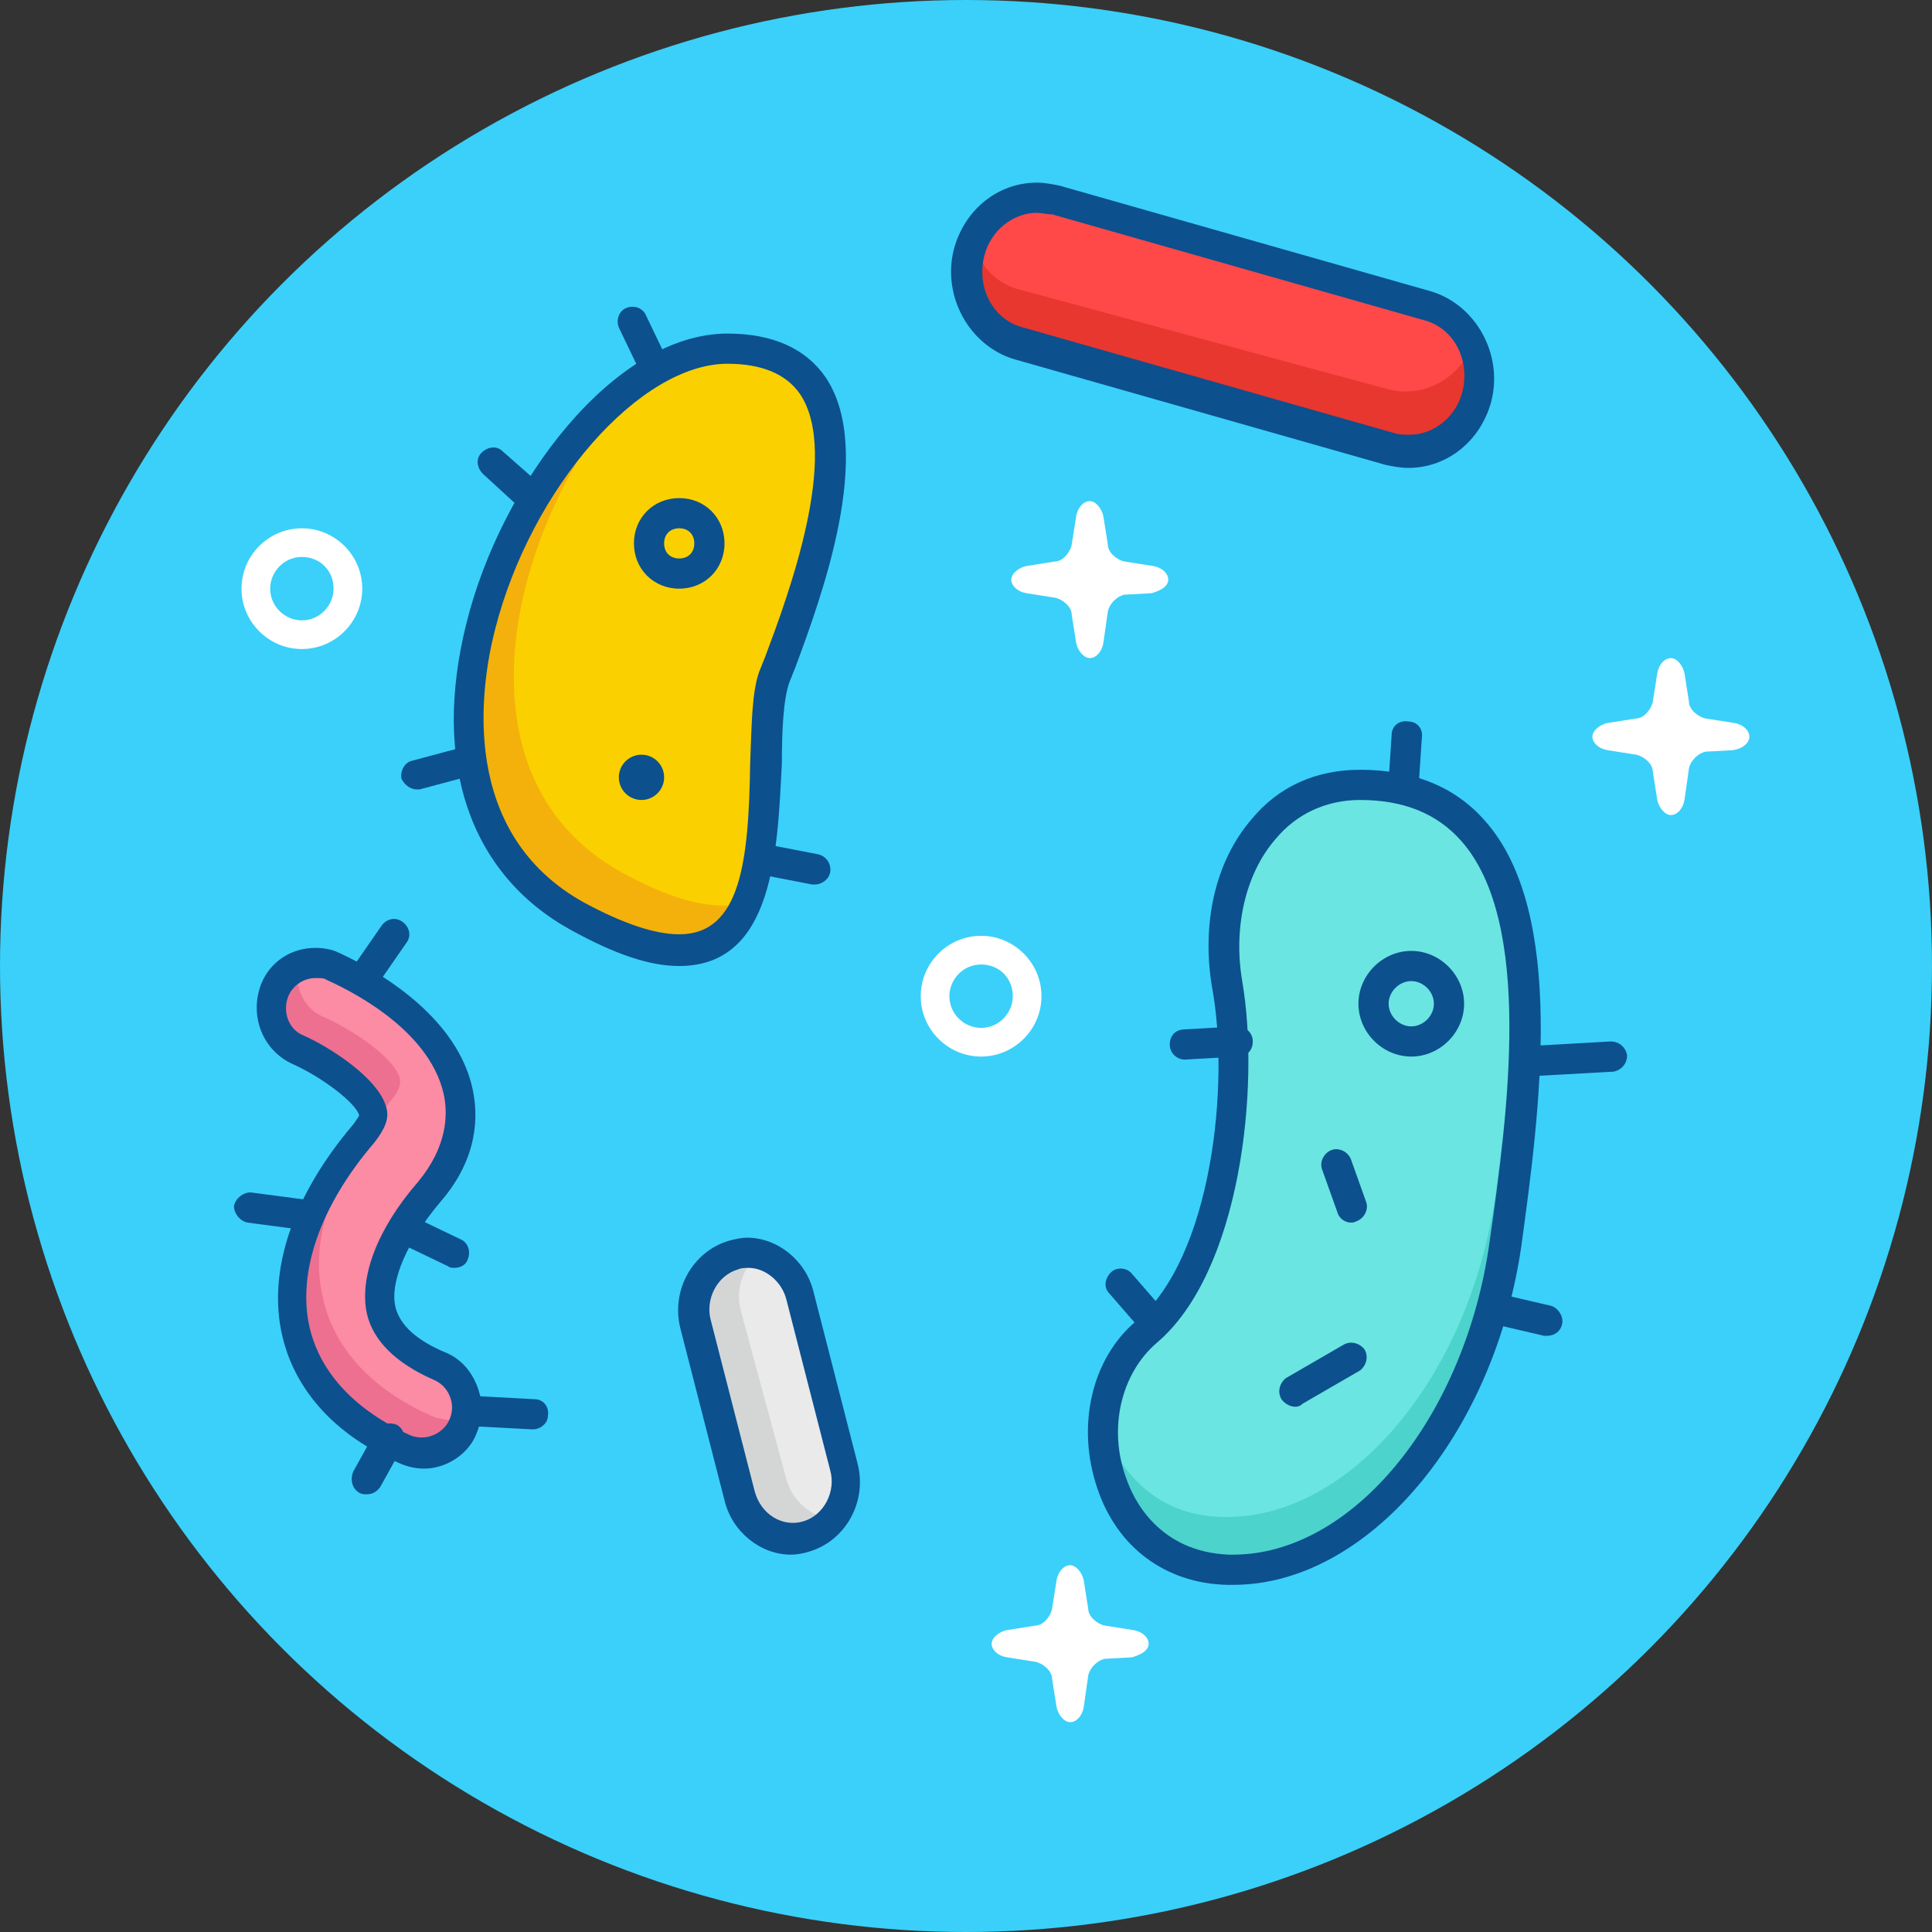 <svg xmlns="http://www.w3.org/2000/svg" xmlns:xlink="http://www.w3.org/1999/xlink" id="bacteria" x="0px" y="0px" viewBox="0 0 128 128" style="enable-background:new 0 0 128 128;" xml:space="preserve"><rect x="0" y="0" width="128" height="128" fill="#333333" stroke="none"/><style type="text/css">	.st0{fill:#3AD0F9;}	.st1{fill:#FFFFFF;}	.st2{fill:#6AE5E1;}	.st3{fill:#FF4848;}	.st4{fill:#EAEAEA;}	.st5{fill:#4CD3CC;}	.st6{fill:#E8372E;}	.st7{fill:#0C508E;}	.st8{fill:#D4D6D6;}	.st9{fill:#FBD000;}	.st10{fill:#F4B10B;}	.st11{fill:#FC8BA4;}	.st12{fill:#ED7090;}</style><g>	<circle class="st0" cx="64" cy="64" r="64"></circle>	<path class="st1" d="M76.1,108.9c0-0.4-0.4-0.8-1-0.9l-1.9-0.3c-0.5-0.1-1.1-0.6-1.1-1.1l-0.3-1.9c-0.1-0.5-0.5-1-0.9-1  c-0.4,0-0.8,0.4-0.9,1l-0.3,1.9c-0.1,0.5-0.6,1.1-1.1,1.1l-1.9,0.3c-0.5,0.1-1,0.5-1,0.9c0,0.4,0.4,0.8,1,0.9l1.9,0.3  c0.5,0.1,1.1,0.6,1.1,1.1l0.3,1.9c0.1,0.5,0.5,1,0.9,1c0.4,0,0.8-0.4,0.9-1l0.3-2.1c0.1-0.5,0.6-1,1.1-1.1l1.8-0.1  C75.7,109.6,76.1,109.3,76.1,108.9z"></path>	<path class="st1" d="M115.9,48.8c0-0.4-0.4-0.8-1-0.9l-1.9-0.3c-0.5-0.1-1.1-0.6-1.1-1.1l-0.3-1.9c-0.1-0.5-0.5-1-0.9-1  c-0.4,0-0.8,0.4-0.9,1l-0.3,1.9c-0.1,0.5-0.6,1.1-1.1,1.1l-1.9,0.3c-0.5,0.1-1,0.5-1,0.9c0,0.4,0.4,0.8,1,0.9l1.9,0.3  c0.5,0.1,1.1,0.6,1.1,1.1l0.3,1.9c0.1,0.5,0.5,1,0.9,1c0.4,0,0.8-0.4,0.9-1l0.3-2.1c0.1-0.5,0.6-1,1.1-1.1l1.8-0.1  C115.5,49.6,115.9,49.2,115.9,48.8z"></path>	<path class="st1" d="M77.4,38.4c0-0.4-0.4-0.8-1-0.9l-1.9-0.3c-0.5-0.1-1.1-0.6-1.1-1.1l-0.3-1.9c-0.1-0.5-0.5-1-0.9-1  c-0.4,0-0.8,0.4-0.9,1l-0.3,1.9c-0.1,0.5-0.6,1.1-1.1,1.1l-1.9,0.3c-0.5,0.1-1,0.5-1,0.9c0,0.4,0.4,0.8,1,0.9l1.9,0.3  c0.5,0.1,1.1,0.6,1.1,1.1l0.3,1.9c0.1,0.5,0.5,1,0.9,1c0.4,0,0.8-0.4,0.9-1l0.3-2.1c0.1-0.5,0.6-1,1.1-1.1l1.8-0.1  C77,39.1,77.4,38.8,77.4,38.4z"></path>	<path class="st1" d="M65,70c-2.2,0-4-1.8-4-4c0-2.2,1.8-4,4-4c2.2,0,4,1.8,4,4C69,68.2,67.2,70,65,70z M65,63.9  c-1.2,0-2.1,1-2.1,2.1c0,1.2,1,2.1,2.1,2.1c1.2,0,2.1-1,2.1-2.1C67.1,64.8,66.2,63.9,65,63.9z"></path>	<path class="st1" d="M20,43c-2.2,0-4-1.8-4-4c0-2.2,1.8-4,4-4c2.2,0,4,1.8,4,4C24,41.2,22.2,43,20,43z M20,36.9  c-1.2,0-2.1,1-2.1,2.1c0,1.2,1,2.1,2.1,2.1c1.2,0,2.1-1,2.1-2.1C22.1,37.8,21.2,36.9,20,36.9z"></path>	<path class="st2" d="M90.3,52c-6.5,0-9.8,6.7-8.7,13.1c1.1,6.4,0,18.5-5.3,22.9c-5.3,4.5-3.1,15.4,5.3,15.7  c8.4,0.3,16.5-9.2,18.2-21.5C101.5,69.9,103.7,52,90.3,52z"></path>	<path class="st3" d="M98,26.1c-0.7,2.5-3.2,3.9-5.7,3.3l-24.4-6.6c-2.5-0.7-3.9-3.2-3.3-5.7l0,0c0.7-2.5,3.2-3.9,5.7-3.3l24.4,6.6  C97.2,21.1,98.7,23.6,98,26.1L98,26.1z"></path>	<path class="st4" d="M53.6,101.7c-2,0.5-4.1-0.6-4.6-2.6l-3-11.1c-0.5-2,0.6-4.1,2.6-4.6l0,0c2-0.5,4.1,0.6,4.6,2.6l3,11.1  C56.8,99.1,55.6,101.1,53.6,101.7L53.6,101.7z"></path>	<path class="st5" d="M100,59.5c0.9,6-0.1,13.4-0.9,19.5c-1.7,12.3-9.8,21.8-18.2,21.5c-3.8-0.1-6.3-2.4-7.5-5.3  c0.2,4.2,3,8.3,8.2,8.5c8.4,0.3,16.5-9.2,18.2-21.5C100.8,75,102,65.8,100,59.5z"></path>	<path class="st6" d="M97.6,22.7c-0.8,2.3-3.2,3.7-5.6,3.1l-24.4-6.6c-1.3-0.3-2.3-1.2-2.8-2.3c0,0.1-0.1,0.1-0.1,0.2  c-0.7,2.5,0.8,5,3.3,5.7l24.4,6.6c2.5,0.7,5-0.8,5.7-3.3C98.3,24.9,98.1,23.7,97.6,22.7z"></path>	<path class="st7" d="M81.7,105C81.7,105,81.7,105,81.7,105c-0.1,0-0.3,0-0.4,0c-4.1-0.1-7.3-2.5-8.6-6.4c-1.4-4.1-0.4-8.6,2.6-11.1  c5-4.2,6.2-15.7,5-22.1c-0.7-4.2,0.2-8.3,2.6-11.1c1.8-2.2,4.3-3.3,7.2-3.3c3.5,0,6.3,1.1,8.3,3.4c5.4,6.1,3.6,19.3,2.4,28.1  C99,95.1,90.6,105,81.7,105z M90.1,53c-2.2,0-4.2,0.9-5.6,2.6c-2,2.3-2.8,5.9-2.2,9.4c1.2,7-0.1,19.3-5.7,24c-2.3,2-3.2,5.6-2,8.9  c0.5,1.5,2.2,4.9,6.8,5.1c0.1,0,0.2,0,0.3,0c7.9,0,15.4-9.1,17-20.8c1.2-8.4,2.9-21.1-1.9-26.5C95.2,53.9,93,53,90.1,53z"></path>	<path class="st8" d="M52.1,98l-3-11.1c-0.4-1.4,0.1-2.8,1-3.7c-0.5-0.1-1,0-1.5,0.1c-2,0.5-3.2,2.6-2.6,4.6L49,99  c0.5,2,2.6,3.2,4.6,2.6c0.6-0.2,1.2-0.5,1.6-0.9C53.8,100.5,52.5,99.5,52.1,98z"></path>	<path class="st7" d="M93.3,31c-0.5,0-1-0.1-1.5-0.2l-24.6-7c-3-0.9-4.8-4.2-4-7.3c0.7-2.6,2.9-4.4,5.5-4.4c0.5,0,1,0.1,1.5,0.2  l24.6,7c3,0.9,4.8,4.2,4,7.3C98.1,29.2,95.9,31,93.3,31z M68.7,14.1c-1.6,0-3.1,1.2-3.5,2.9c-0.5,2.1,0.6,4.2,2.6,4.7l24.6,7  c0.3,0.1,0.6,0.1,1,0.1c1.6,0,3.1-1.2,3.5-2.9c0.5-2.1-0.6-4.2-2.6-4.7l-24.6-7C69.3,14.2,69,14.1,68.7,14.1z"></path>	<path class="st7" d="M52.4,103c-2,0-3.9-1.5-4.4-3.6l-2.9-11.3c-0.7-2.6,0.8-5.2,3.2-5.9c0.4-0.1,0.8-0.2,1.2-0.2  c2,0,3.9,1.5,4.4,3.6l2.9,11.3c0.7,2.6-0.8,5.2-3.2,5.9C53.3,102.9,52.8,103,52.4,103z M49.6,84c-0.2,0-0.5,0-0.7,0.1  c-1.4,0.4-2.2,2-1.8,3.4l2.9,11.3c0.4,1.5,1.8,2.4,3.2,2c1.4-0.4,2.2-2,1.8-3.4l-2.9-11.3C51.8,84.9,50.7,84,49.6,84z"></path>	<path class="st7" d="M93.5,70c-1.9,0-3.5-1.6-3.5-3.5c0-1.9,1.6-3.5,3.5-3.5c1.9,0,3.5,1.6,3.5,3.5C97,68.4,95.4,70,93.5,70z   M93.5,65c-0.8,0-1.5,0.7-1.5,1.5c0,0.8,0.7,1.5,1.5,1.5c0.8,0,1.5-0.7,1.5-1.5C95,65.7,94.3,65,93.5,65z"></path>	<path class="st7" d="M85.8,93.2c-0.3,0-0.7-0.2-0.9-0.5c-0.3-0.5-0.1-1.1,0.3-1.4l3.8-2.2c0.5-0.3,1.1-0.1,1.4,0.3  c0.3,0.5,0.1,1.1-0.3,1.4l-3.8,2.2C86.1,93.2,85.9,93.2,85.8,93.2z"></path>	<path class="st7" d="M89.5,81c-0.4,0-0.8-0.3-0.9-0.7l-1-2.8c-0.2-0.5,0.1-1.1,0.6-1.3c0.5-0.2,1.1,0.1,1.3,0.6l1,2.8  c0.2,0.5-0.1,1.1-0.6,1.3C89.7,81,89.6,81,89.5,81z"></path>	<path class="st9" d="M48.3,23.1c-12,0-26,28.5-10,37.3c16,8.7,11.2-10.6,13.1-15.7C53.3,39.6,60.3,23.1,48.3,23.1z"></path>	<path class="st10" d="M41.2,57.8C29.4,51.3,34,34.1,42,25.5c-9.7,7-16.9,27.7-3.7,34.9c6.6,3.6,9.7,2.4,11.1-0.6  C47.6,60.3,45,59.9,41.2,57.8z"></path>	<path class="st7" d="M45,64L45,64c-2,0-4.3-0.8-7.2-2.4c-6.7-3.7-9.2-11.1-6.9-20.3c2.3-9.3,9.8-19.2,17.3-19.2c3,0,5.2,1,6.5,2.9  c3.3,4.9-0.3,14.6-2,19.2l-0.4,1c-0.4,1.1-0.5,3.2-0.5,5.4C51.5,56.3,51.3,64,45,64z M48.2,24.1c-5.8,0-13,8.2-15.4,17.6  c-1,3.9-2.4,13.5,5.9,18.1c2.6,1.4,4.7,2.1,6.3,2.1c4.1,0,4.6-4.9,4.7-11.3c0.1-2.5,0.1-4.7,0.6-6.1l0.4-1c1.5-4,5-13.4,2.3-17.4  C52.1,24.8,50.5,24.1,48.2,24.1z"></path>	<path class="st7" d="M45,39c-1.7,0-3-1.3-3-3c0-1.7,1.3-3,3-3c1.7,0,3,1.3,3,3C48,37.7,46.7,39,45,39z M45,35c-0.6,0-1,0.4-1,1  c0,0.6,0.4,1,1,1c0.6,0,1-0.4,1-1C46,35.4,45.6,35,45,35z"></path>	<circle class="st7" cx="42.5" cy="51.5" r="1.5"></circle>	<path class="st7" d="M54,58.6c-0.1,0-0.1,0-0.2,0l-3.6-0.7c-0.5-0.1-0.9-0.6-0.8-1.2c0.1-0.5,0.6-0.9,1.2-0.8l3.6,0.7  c0.5,0.1,0.9,0.6,0.8,1.2C54.9,58.3,54.4,58.6,54,58.6z"></path>	<path class="st7" d="M27.6,52.3c-0.4,0-0.8-0.3-1-0.7c-0.1-0.5,0.2-1.1,0.7-1.2l3-0.8c0.5-0.1,1.1,0.2,1.2,0.7  c0.1,0.5-0.2,1.1-0.7,1.2l-3,0.8C27.8,52.3,27.7,52.3,27.6,52.3z"></path>	<path class="st7" d="M35.1,33.8c-0.2,0-0.5-0.1-0.7-0.2L32,31.4c-0.4-0.4-0.5-1-0.1-1.4c0.4-0.4,1-0.5,1.4-0.1l2.5,2.2  c0.4,0.4,0.5,1,0.1,1.4C35.7,33.7,35.4,33.8,35.1,33.8z"></path>	<path class="st7" d="M43.1,24.8c-0.4,0-0.7-0.2-0.9-0.6l-1.2-2.5c-0.2-0.5,0-1.1,0.5-1.3c0.5-0.2,1.1,0,1.3,0.5l1.2,2.5  c0.2,0.5,0,1.1-0.5,1.3C43.4,24.7,43.3,24.8,43.1,24.8z"></path>	<path class="st7" d="M76.3,88.3c-0.3,0-0.6-0.1-0.8-0.3l-2-2.3c-0.4-0.4-0.3-1,0.1-1.4c0.4-0.4,1.1-0.3,1.4,0.1l2,2.3  c0.4,0.4,0.3,1-0.1,1.4C76.8,88.3,76.6,88.3,76.3,88.3z"></path>	<path class="st7" d="M102.5,88.5c-0.1,0-0.1,0-0.2,0l-3-0.7c-0.5-0.1-0.9-0.7-0.8-1.2c0.1-0.5,0.7-0.9,1.2-0.8l3,0.7  c0.5,0.1,0.9,0.7,0.8,1.2C103.4,88.2,103,88.5,102.5,88.5z"></path>	<path class="st7" d="M101.5,71.3c-0.5,0-1-0.4-1-0.9c0-0.6,0.4-1,0.9-1.1l5.3-0.3c0.6,0,1,0.4,1.1,0.9c0,0.6-0.4,1-0.9,1.1  L101.5,71.3C101.5,71.3,101.5,71.3,101.5,71.3z"></path>	<path class="st7" d="M93,52.8C93,52.8,93,52.8,93,52.8c-0.6,0-1-0.5-1-1.1l0.2-3c0-0.6,0.5-1,1.1-0.9c0.6,0,1,0.5,0.9,1.1l-0.2,3  C94,52.4,93.5,52.8,93,52.8z"></path>	<path class="st7" d="M78.5,70.2c-0.5,0-1-0.4-1-1c0-0.6,0.4-1,1-1l3.5-0.2c0.5,0,1,0.4,1,1c0,0.6-0.4,1-1,1L78.5,70.2  C78.5,70.2,78.5,70.2,78.5,70.2z"></path>	<path class="st11" d="M28.6,96.3c-0.4,0-0.8-0.1-1.2-0.2c-5.1-2.2-6.9-5.5-7.4-7.9c-0.9-4,0.7-8.7,4.6-13.1  c0.7-0.8,0.6-1.2,0.6-1.4c-0.3-1.4-3.2-3.3-5-4.1c-1.5-0.7-2.2-2.4-1.6-3.9c0.7-1.5,2.4-2.2,3.9-1.6c1.2,0.5,7.4,3.4,8.5,8.3  c0.4,1.6,0.3,4.1-1.9,6.7c-2.5,2.9-3.7,5.8-3.3,7.8c0.3,1.5,1.7,2.7,3.9,3.7c1.5,0.6,2.2,2.4,1.6,3.9  C30.8,95.6,29.7,96.3,28.6,96.3z"></path>	<path class="st12" d="M30.5,76.8C30.5,76.8,30.5,76.8,30.5,76.8c-1,1.1-1.8,2.3-2.3,3.3c0.3-0.4,0.6-0.7,0.9-1.1  C29.7,78.2,30.2,77.5,30.5,76.8z"></path>	<path class="st12" d="M30,94.1c-0.4,0-0.8-0.1-1.2-0.2c-5.1-2.2-6.9-5.5-7.4-7.9c-0.7-2.8,0-6,1.7-9.1c-2.8,3.9-3.9,7.9-3.1,11.3  c0.5,2.4,2.3,5.7,7.4,7.9c0.4,0.2,0.8,0.2,1.2,0.2c1.2,0,2.3-0.7,2.8-1.8c0.1-0.3,0.2-0.5,0.2-0.8C31.1,93.9,30.5,94.1,30,94.1z"></path>	<path class="st12" d="M25.1,73.7c0,0,0,0.1,0,0.2c0.3-0.3,0.5-0.6,0.8-1c0.7-0.8,0.6-1.2,0.6-1.4c-0.3-1.4-3.2-3.3-5-4.1  c-1.3-0.5-1.9-1.8-1.8-3.1c-0.5,0.3-0.9,0.8-1.2,1.4c-0.7,1.5,0.1,3.3,1.6,3.9C22,70.3,24.8,72.2,25.1,73.7z"></path>	<path class="st7" d="M28.1,97.3c-0.5,0-1-0.1-1.5-0.3c-5.4-2.3-7.3-5.9-7.9-8.5c-1-4.3,0.7-9.3,4.7-14c0.3-0.4,0.4-0.6,0.4-0.6  c-0.2-0.8-2.4-2.5-4.4-3.4c-2-0.9-2.9-3.2-2.1-5.3c0.6-1.5,2-2.4,3.6-2.4c0.5,0,1.1,0.1,1.5,0.3c1.3,0.6,7.7,3.6,8.9,9  c0.4,1.8,0.4,4.6-2.1,7.5c-2.2,2.6-3.4,5.3-3,7c0.3,1.2,1.4,2.2,3.3,3c1,0.4,1.7,1.2,2.1,2.2c0.4,1,0.4,2.1,0,3.1  C31.1,96.3,29.6,97.3,28.1,97.3z M20.9,64.8c-0.8,0-1.5,0.5-1.8,1.2c-0.4,1,0,2.2,1,2.6c1.6,0.7,5,2.8,5.5,4.8  c0.2,0.7-0.1,1.4-0.8,2.3c-3.6,4.2-5.1,8.6-4.3,12.2c0.5,2.2,2.1,5.1,6.7,7.2c1,0.4,2.2-0.1,2.6-1.1c0.2-0.5,0.2-1,0-1.5  c-0.2-0.5-0.6-0.9-1.1-1.1c-2.5-1.1-4-2.6-4.4-4.4c-0.5-2.4,0.7-5.6,3.4-8.7c1.9-2.3,2-4.4,1.7-5.8c-1-4.5-6.7-7.1-7.8-7.6  C21.5,64.8,21.2,64.8,20.9,64.8z"></path>	<path class="st7" d="M30.1,84c-0.1,0-0.3,0-0.4-0.1l-2.5-1.2c-0.5-0.2-0.7-0.8-0.5-1.3c0.2-0.5,0.8-0.7,1.3-0.5l2.5,1.2  c0.5,0.2,0.7,0.8,0.5,1.3C30.9,83.8,30.5,84,30.1,84z"></path>	<path class="st7" d="M20.3,81.5c0,0-0.1,0-0.1,0l-3.8-0.5c-0.5-0.1-0.9-0.6-0.9-1.1c0.1-0.5,0.6-0.9,1.1-0.9l3.8,0.5  c0.5,0.1,0.9,0.6,0.9,1.1C21.2,81.2,20.8,81.5,20.3,81.5z"></path>	<path class="st7" d="M24.3,65.5c-0.2,0-0.4-0.1-0.6-0.2c-0.4-0.3-0.6-0.9-0.2-1.4l1.8-2.6c0.3-0.4,0.9-0.6,1.4-0.2  c0.4,0.3,0.6,0.9,0.2,1.4l-1.8,2.6C24.9,65.4,24.6,65.5,24.3,65.5z"></path>	<path class="st7" d="M24.3,99c-0.2,0-0.3,0-0.5-0.1c-0.5-0.3-0.6-0.9-0.4-1.4l1.5-2.7c0.3-0.5,0.9-0.6,1.4-0.4  c0.5,0.3,0.6,0.9,0.4,1.4l-1.5,2.7C25,98.8,24.7,99,24.3,99z"></path>	<path class="st7" d="M35.3,94.7C35.3,94.7,35.3,94.7,35.3,94.7l-3.8-0.2c-0.6,0-1-0.5-0.9-1.1c0-0.6,0.5-1,1.1-0.9l3.7,0.2  c0.6,0,1,0.5,0.9,1.1C36.3,94.3,35.8,94.7,35.3,94.7z"></path></g></svg>